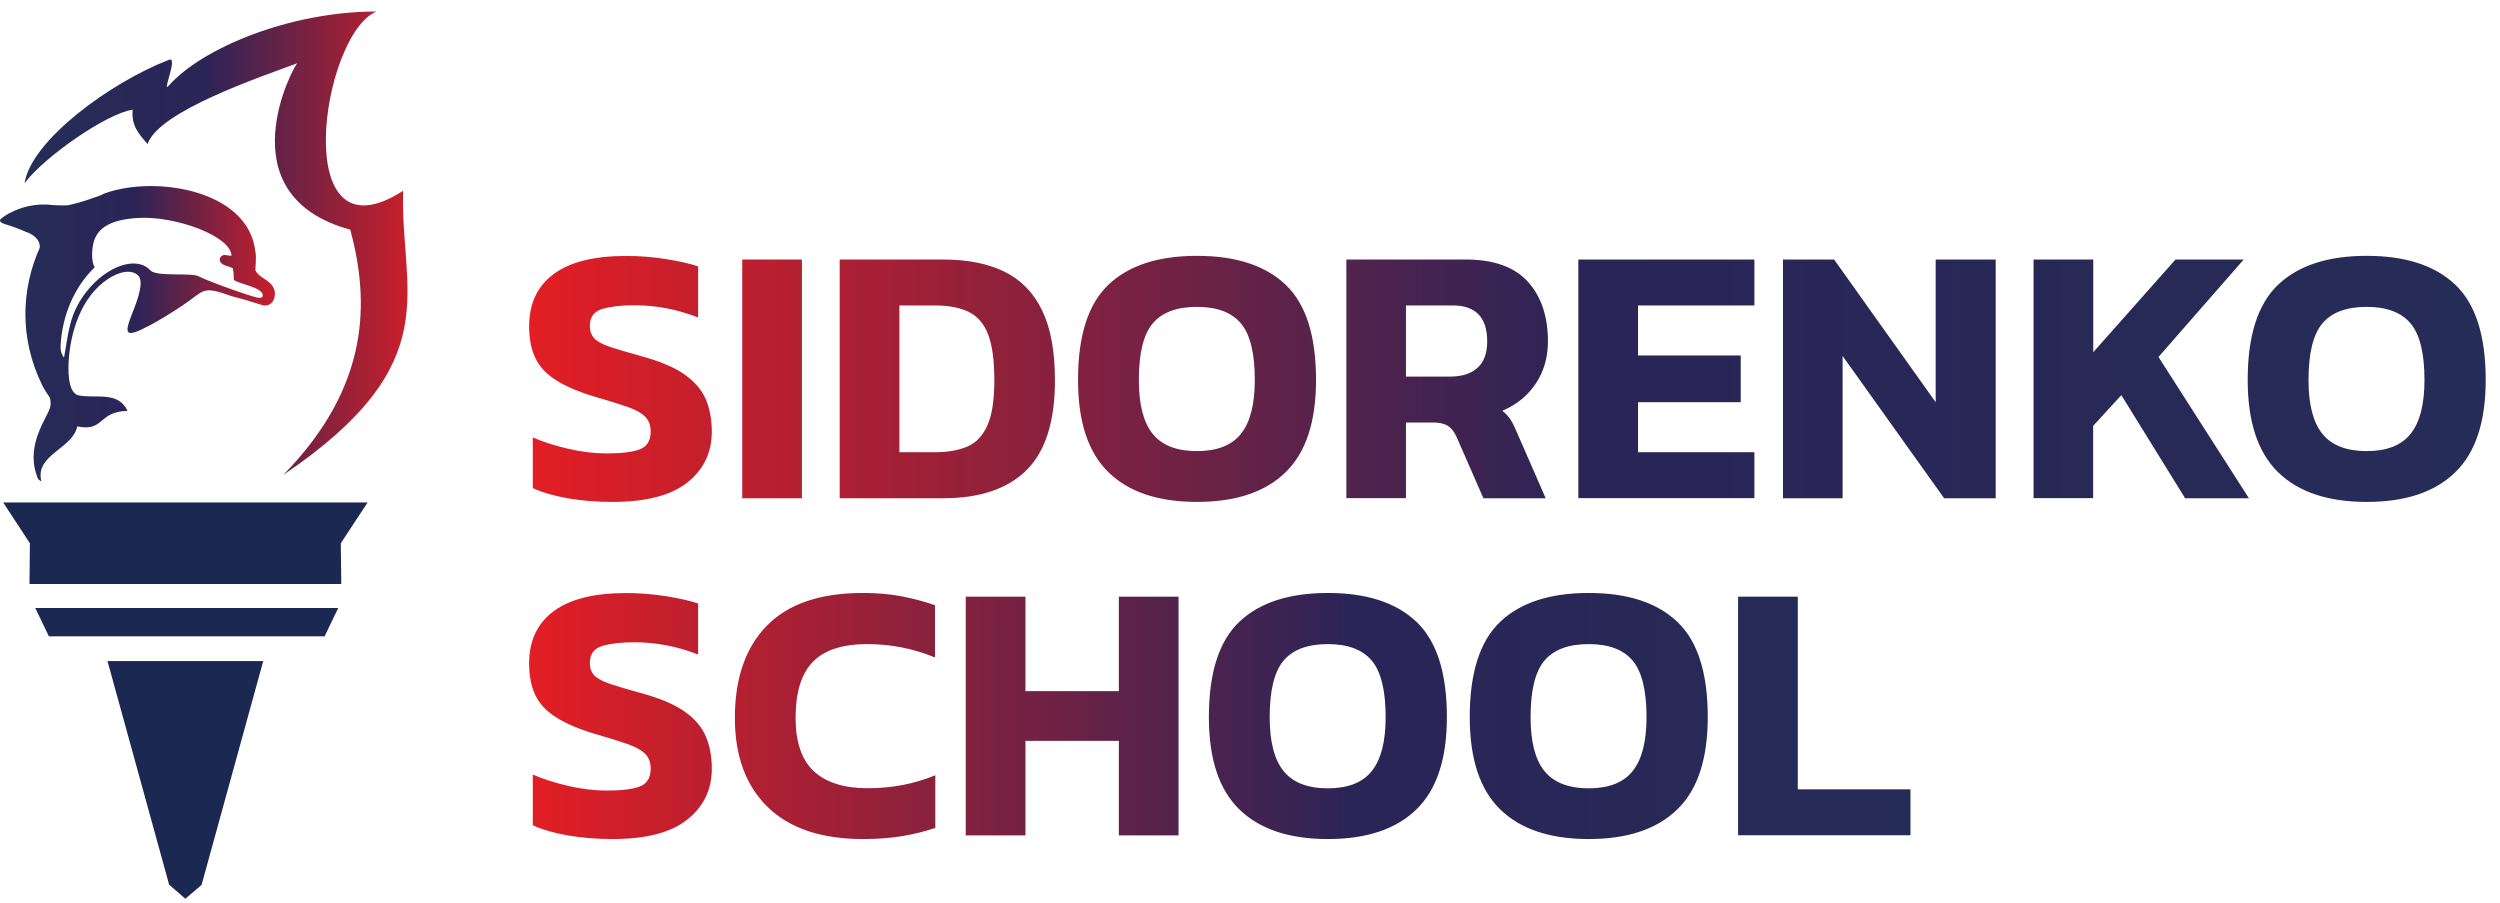 <?xml version="1.0" encoding="UTF-8"?> <svg xmlns="http://www.w3.org/2000/svg" width="155" height="56" viewBox="0 0 155 56" fill="none"> <g clip-path="url(#clip0_1523_956)"> <path d="M146.735 27.968C147.976 27.968 148.887 27.613 149.456 26.898C150.032 26.183 150.317 25.07 150.317 23.557C150.317 21.906 150.032 20.735 149.456 20.052C148.881 19.368 147.976 19.026 146.735 19.026C145.476 19.026 144.565 19.368 143.989 20.052C143.413 20.735 143.128 21.899 143.128 23.557C143.128 25.076 143.413 26.19 143.989 26.898C144.565 27.613 145.482 27.968 146.735 27.968ZM146.735 31.119C144.331 31.119 142.502 30.506 141.243 29.278C139.983 28.05 139.357 26.145 139.357 23.557C139.357 20.817 139.983 18.849 141.243 17.653C142.502 16.457 144.331 15.862 146.735 15.862C149.14 15.862 150.969 16.457 152.228 17.653C153.487 18.849 154.114 20.817 154.114 23.557C154.114 26.145 153.487 28.056 152.228 29.278C150.975 30.506 149.14 31.119 146.735 31.119ZM126.081 30.885V16.09H129.782V21.836L134.883 16.09H139.11L133.826 22.133L139.433 30.892H135.478L131.523 24.5L129.776 26.405V30.885H126.081ZM110.545 30.885V16.09H113.715L120.012 24.937V16.09H123.733V30.892H120.537L114.241 22.07V30.892H110.545V30.885ZM97.857 30.885V16.09H108.773V18.938H101.559V22.038H107.925V24.937H101.559V28.038H108.773V30.885H97.857ZM87.175 23.348H89.909C90.631 23.348 91.194 23.171 91.599 22.811C92.004 22.45 92.206 21.906 92.206 21.165C92.206 19.678 91.491 18.938 90.067 18.938H87.169V23.348H87.175ZM83.474 30.885V16.09H90.871C92.618 16.09 93.902 16.552 94.731 17.47C95.56 18.387 95.972 19.621 95.972 21.172C95.972 22.165 95.718 23.038 95.212 23.791C94.706 24.544 94.016 25.101 93.143 25.468C93.358 25.639 93.529 25.823 93.662 26.032C93.795 26.24 93.934 26.525 94.086 26.892L95.832 30.892H91.972L90.321 27.12C90.181 26.797 90.004 26.563 89.789 26.418C89.574 26.272 89.27 26.196 88.871 26.196H87.169V30.885H83.474ZM74.216 27.968C75.456 27.968 76.367 27.613 76.937 26.898C77.513 26.183 77.797 25.07 77.797 23.557C77.797 21.906 77.513 20.735 76.937 20.052C76.361 19.368 75.456 19.026 74.216 19.026C72.956 19.026 72.045 19.368 71.469 20.052C70.893 20.735 70.609 21.899 70.609 23.557C70.609 25.076 70.893 26.19 71.469 26.898C72.045 27.613 72.956 27.968 74.216 27.968ZM74.216 31.119C71.811 31.119 69.982 30.506 68.723 29.278C67.464 28.05 66.837 26.145 66.837 23.557C66.837 20.817 67.464 18.849 68.723 17.653C69.982 16.457 71.811 15.862 74.216 15.862C76.62 15.862 78.449 16.457 79.708 17.653C80.968 18.849 81.594 20.817 81.594 23.557C81.594 26.145 80.968 28.056 79.708 29.278C78.449 30.506 76.62 31.119 74.216 31.119ZM55.763 28.038H57.971C58.769 28.038 59.44 27.917 59.984 27.683C60.528 27.443 60.939 27.006 61.224 26.361C61.509 25.715 61.648 24.791 61.648 23.583C61.648 22.355 61.522 21.412 61.268 20.748C61.015 20.083 60.617 19.615 60.072 19.343C59.528 19.077 58.826 18.938 57.971 18.938H55.763V28.038ZM52.061 30.885V16.09H58.471C59.971 16.09 61.237 16.337 62.262 16.837C63.287 17.337 64.072 18.134 64.603 19.229C65.141 20.324 65.407 21.779 65.407 23.583C65.407 26.126 64.818 27.981 63.648 29.145C62.477 30.309 60.749 30.892 58.465 30.892H52.061V30.885ZM46.018 30.885V16.09H49.72V30.892H46.018V30.885ZM37.975 31.119C36.994 31.119 36.076 31.043 35.228 30.898C34.38 30.752 33.646 30.543 33.032 30.265V27.12C33.71 27.411 34.45 27.645 35.273 27.835C36.089 28.018 36.867 28.113 37.608 28.113C38.525 28.113 39.215 28.031 39.664 27.86C40.114 27.689 40.341 27.323 40.341 26.759C40.341 26.373 40.227 26.07 40.006 25.842C39.785 25.614 39.424 25.411 38.924 25.234C38.424 25.057 37.747 24.848 36.893 24.601C35.88 24.298 35.077 23.956 34.482 23.576C33.887 23.203 33.456 22.747 33.197 22.209C32.938 21.672 32.805 21.013 32.805 20.235C32.805 18.824 33.311 17.748 34.323 16.995C35.336 16.242 36.829 15.869 38.804 15.869C39.664 15.869 40.493 15.932 41.31 16.065C42.12 16.198 42.778 16.343 43.284 16.514V19.684C42.626 19.425 41.961 19.235 41.297 19.109C40.633 18.988 39.981 18.925 39.354 18.925C38.525 18.925 37.855 19.001 37.342 19.153C36.829 19.305 36.57 19.659 36.57 20.21C36.57 20.532 36.665 20.785 36.848 20.982C37.032 21.172 37.348 21.342 37.804 21.501C38.253 21.652 38.873 21.836 39.652 22.051C40.86 22.374 41.791 22.76 42.43 23.209C43.075 23.659 43.518 24.184 43.765 24.772C44.012 25.361 44.132 26.025 44.132 26.759C44.132 28.063 43.626 29.113 42.613 29.917C41.607 30.714 40.057 31.119 37.975 31.119Z" fill="url(#paint0_linear_1523_956)"></path> <path fill-rule="evenodd" clip-rule="evenodd" d="M13.955 15.812C14.182 15.837 14.309 15.862 14.353 15.856C14.328 14.647 10.879 13.363 8.519 13.515C6.836 13.622 6.019 14.135 5.791 15.078C5.703 15.464 5.64 16.172 5.867 16.577C4.57 17.837 3.868 19.583 3.76 21.374C3.741 21.665 3.779 21.931 3.969 22.171C4.26 20.621 4.273 19.476 5.361 18.084C6.627 16.47 8.487 15.843 9.322 16.761C9.709 17.185 11.854 16.875 12.341 17.141C12.689 17.33 14.043 17.843 15.094 18.191C15.802 18.425 16.207 18.564 16.277 18.381C16.48 17.805 14.499 17.558 14.492 17.318C14.492 16.957 14.48 16.869 14.429 16.622C14.328 16.577 14.145 16.52 13.999 16.47C13.385 16.274 13.638 15.78 13.955 15.812ZM3.102 24.677C2.906 24.386 2.735 24.12 2.627 23.905C1.191 20.988 1.311 17.938 2.463 15.362C2.513 14.844 2.026 14.508 1.59 14.369C1.166 14.179 0.735 14.021 0.292 13.894C0.216 13.863 0.014 13.793 0.001 13.692C-0.005 13.654 0.014 13.61 0.039 13.584C0.216 13.432 0.406 13.306 0.609 13.204C1.343 12.819 2.153 12.641 2.963 12.686C3.374 12.73 3.785 12.743 4.203 12.73C4.754 12.61 5.292 12.451 5.823 12.255C6.064 12.186 6.298 12.091 6.525 11.977C9.633 10.87 15.416 11.768 15.834 15.609C15.916 15.907 15.815 16.736 15.84 16.78C16.043 17.16 16.524 17.305 16.796 17.609C16.954 17.786 17.055 17.963 17.043 18.248C17.03 18.748 16.663 19.071 16.169 18.887C15.575 18.697 14.973 18.52 14.366 18.362C12.442 17.685 12.752 17.995 11.252 18.982C10.626 19.4 9.867 19.868 9.24 20.197C7.753 20.969 7.665 20.773 8.215 19.387C8.557 18.533 8.936 17.457 8.569 17.084C8.19 16.698 7.443 16.799 6.69 17.299C5.038 18.394 4.349 20.596 4.254 22.462C4.203 23.469 4.336 24.393 4.874 24.513C5.886 24.728 7.335 24.222 7.905 25.475C6.051 25.513 6.481 26.791 4.792 26.436C4.494 27.841 2.153 28.183 2.564 29.847C2.343 29.708 2.368 29.746 2.26 29.423C1.602 27.493 2.975 25.854 3.115 25.221C3.153 25.089 3.14 24.905 3.102 24.677Z" fill="url(#paint1_linear_1523_956)"></path> <path fill-rule="evenodd" clip-rule="evenodd" d="M22.793 31.151H11.491H0.195L1.853 33.682L1.828 36.207H11.491H21.16L21.129 33.682L22.793 31.151Z" fill="#1B2952"></path> <path fill-rule="evenodd" clip-rule="evenodd" d="M20.972 37.694H11.581H2.184L3.032 39.453H11.581H20.124L20.972 37.694Z" fill="#1B2952"></path> <path fill-rule="evenodd" clip-rule="evenodd" d="M10.486 54.85L11.492 55.723L12.498 54.862L16.321 40.985H6.664L10.486 54.85Z" fill="#1B2952"></path> <path fill-rule="evenodd" clip-rule="evenodd" d="M17.567 29.442C22.978 23.912 22.902 18.666 21.719 14.242C13.834 12.091 18.264 3.947 18.447 3.915C16.201 4.757 9.822 6.889 9.151 8.933C8.575 8.275 8.132 7.769 8.227 6.801C6.626 7.028 2.785 9.692 1.52 11.357C1.944 8.693 6.841 5.111 10.48 3.706C11.069 3.478 10.018 5.82 10.455 5.32C12.511 2.985 17.966 0.713 23.339 0.713C19.896 2.156 17.871 16.432 24.997 11.825C24.775 18.014 27.863 22.475 17.567 29.442Z" fill="url(#paint2_linear_1523_956)"></path> <path d="M107.761 51.793V36.992H111.463V48.939H118.449V51.787H107.761V51.793ZM98.503 48.876C99.743 48.876 100.654 48.522 101.224 47.806C101.8 47.091 102.084 45.978 102.084 44.465C102.084 42.814 101.8 41.643 101.224 40.959C100.648 40.276 99.743 39.934 98.503 39.934C97.243 39.934 96.332 40.276 95.756 40.959C95.18 41.643 94.896 42.807 94.896 44.465C94.896 45.984 95.18 47.098 95.756 47.806C96.332 48.515 97.25 48.876 98.503 48.876ZM98.503 52.021C96.098 52.021 94.269 51.407 93.01 50.179C91.757 48.958 91.124 47.053 91.124 44.459C91.124 41.719 91.751 39.751 93.01 38.555C94.269 37.359 96.098 36.764 98.503 36.764C100.907 36.764 102.736 37.359 103.996 38.555C105.255 39.751 105.881 41.719 105.881 44.459C105.881 47.047 105.255 48.958 103.996 50.179C102.736 51.407 100.907 52.021 98.503 52.021ZM82.328 48.876C83.569 48.876 84.48 48.522 85.049 47.806C85.625 47.091 85.91 45.978 85.91 44.465C85.91 42.814 85.625 41.643 85.049 40.959C84.473 40.276 83.569 39.934 82.328 39.934C81.069 39.934 80.158 40.276 79.582 40.959C79.006 41.643 78.721 42.807 78.721 44.465C78.721 45.984 79.006 47.098 79.582 47.806C80.151 48.515 81.069 48.876 82.328 48.876ZM82.328 52.021C79.924 52.021 78.095 51.407 76.835 50.179C75.576 48.952 74.95 47.047 74.95 44.459C74.95 41.719 75.576 39.751 76.835 38.555C78.095 37.359 79.924 36.764 82.328 36.764C84.733 36.764 86.562 37.359 87.821 38.555C89.08 39.751 89.707 41.719 89.707 44.459C89.707 47.047 89.08 48.958 87.821 50.179C86.562 51.407 84.733 52.021 82.328 52.021ZM59.876 51.793V36.992H63.578V42.852H69.368V36.992H73.07V51.793H69.368V45.933H63.578V51.793H59.876ZM53.51 52.021C50.922 52.021 48.948 51.356 47.593 50.034C46.239 48.711 45.562 46.864 45.562 44.51C45.562 42.041 46.227 40.137 47.549 38.789C48.872 37.441 50.852 36.764 53.491 36.764C54.396 36.764 55.206 36.834 55.915 36.973C56.63 37.112 57.313 37.295 57.971 37.523V40.763C56.636 40.213 55.238 39.934 53.763 39.934C52.232 39.934 51.112 40.301 50.397 41.035C49.682 41.769 49.327 42.928 49.327 44.503C49.327 46.003 49.701 47.11 50.454 47.813C51.207 48.515 52.321 48.87 53.808 48.87C54.529 48.87 55.238 48.806 55.947 48.673C56.649 48.541 57.332 48.338 57.99 48.066V51.331C57.345 51.546 56.668 51.717 55.947 51.837C55.225 51.958 54.415 52.021 53.51 52.021ZM37.975 52.021C36.994 52.021 36.076 51.945 35.228 51.799C34.38 51.654 33.646 51.445 33.032 51.167V48.022C33.71 48.313 34.45 48.547 35.273 48.737C36.089 48.92 36.867 49.015 37.608 49.015C38.525 49.015 39.215 48.933 39.664 48.762C40.114 48.591 40.341 48.224 40.341 47.661C40.341 47.275 40.227 46.971 40.006 46.743C39.785 46.516 39.424 46.313 38.924 46.136C38.424 45.959 37.747 45.75 36.893 45.503C35.88 45.199 35.077 44.858 34.482 44.478C33.887 44.105 33.456 43.649 33.197 43.111C32.938 42.573 32.805 41.915 32.805 41.137C32.805 39.725 33.311 38.65 34.323 37.897C35.336 37.144 36.829 36.77 38.804 36.77C39.664 36.77 40.493 36.834 41.31 36.966C42.12 37.099 42.778 37.245 43.284 37.416V40.58C42.626 40.32 41.961 40.13 41.297 40.004C40.633 39.884 39.981 39.82 39.354 39.82C38.525 39.82 37.855 39.896 37.342 40.048C36.829 40.2 36.57 40.554 36.57 41.105C36.57 41.428 36.665 41.681 36.848 41.877C37.032 42.067 37.348 42.238 37.804 42.396C38.253 42.548 38.873 42.731 39.652 42.946C40.86 43.269 41.791 43.655 42.43 44.105C43.075 44.554 43.518 45.079 43.765 45.667C44.012 46.256 44.132 46.92 44.132 47.654C44.132 48.958 43.626 50.009 42.613 50.812C41.607 51.622 40.057 52.021 37.975 52.021Z" fill="url(#paint3_linear_1523_956)"></path> </g> <defs> <linearGradient id="paint0_linear_1523_956" x1="32.805" y1="21.336" x2="164.675" y2="21.336" gradientUnits="userSpaceOnUse"> <stop stop-color="#E31E24"></stop> <stop offset="0.49" stop-color="#2B2457"></stop> <stop offset="1" stop-color="#242E57"></stop> </linearGradient> <linearGradient id="paint1_linear_1523_956" x1="3.34158e-08" y1="18.105" x2="18.528" y2="18.105" gradientUnits="userSpaceOnUse"> <stop stop-color="#242E57"></stop> <stop offset="0.451" stop-color="#2B2457"></stop> <stop offset="1" stop-color="#E31E24"></stop> </linearGradient> <linearGradient id="paint2_linear_1523_956" x1="1.52" y1="11.019" x2="27.333" y2="11.019" gradientUnits="userSpaceOnUse"> <stop stop-color="#242E57"></stop> <stop offset="0.432" stop-color="#2B2457"></stop> <stop offset="1" stop-color="#E31E24"></stop> </linearGradient> <linearGradient id="paint3_linear_1523_956" x1="32.805" y1="42.237" x2="125.905" y2="42.237" gradientUnits="userSpaceOnUse"> <stop stop-color="#E31E24"></stop> <stop offset="0.547" stop-color="#2B2457"></stop> <stop offset="1" stop-color="#242E57"></stop> </linearGradient> <clipPath id="clip0_1523_956"> <rect width="154.114" height="55.01" fill="white" transform="translate(0 0.713)"></rect> </clipPath> </defs> </svg> 